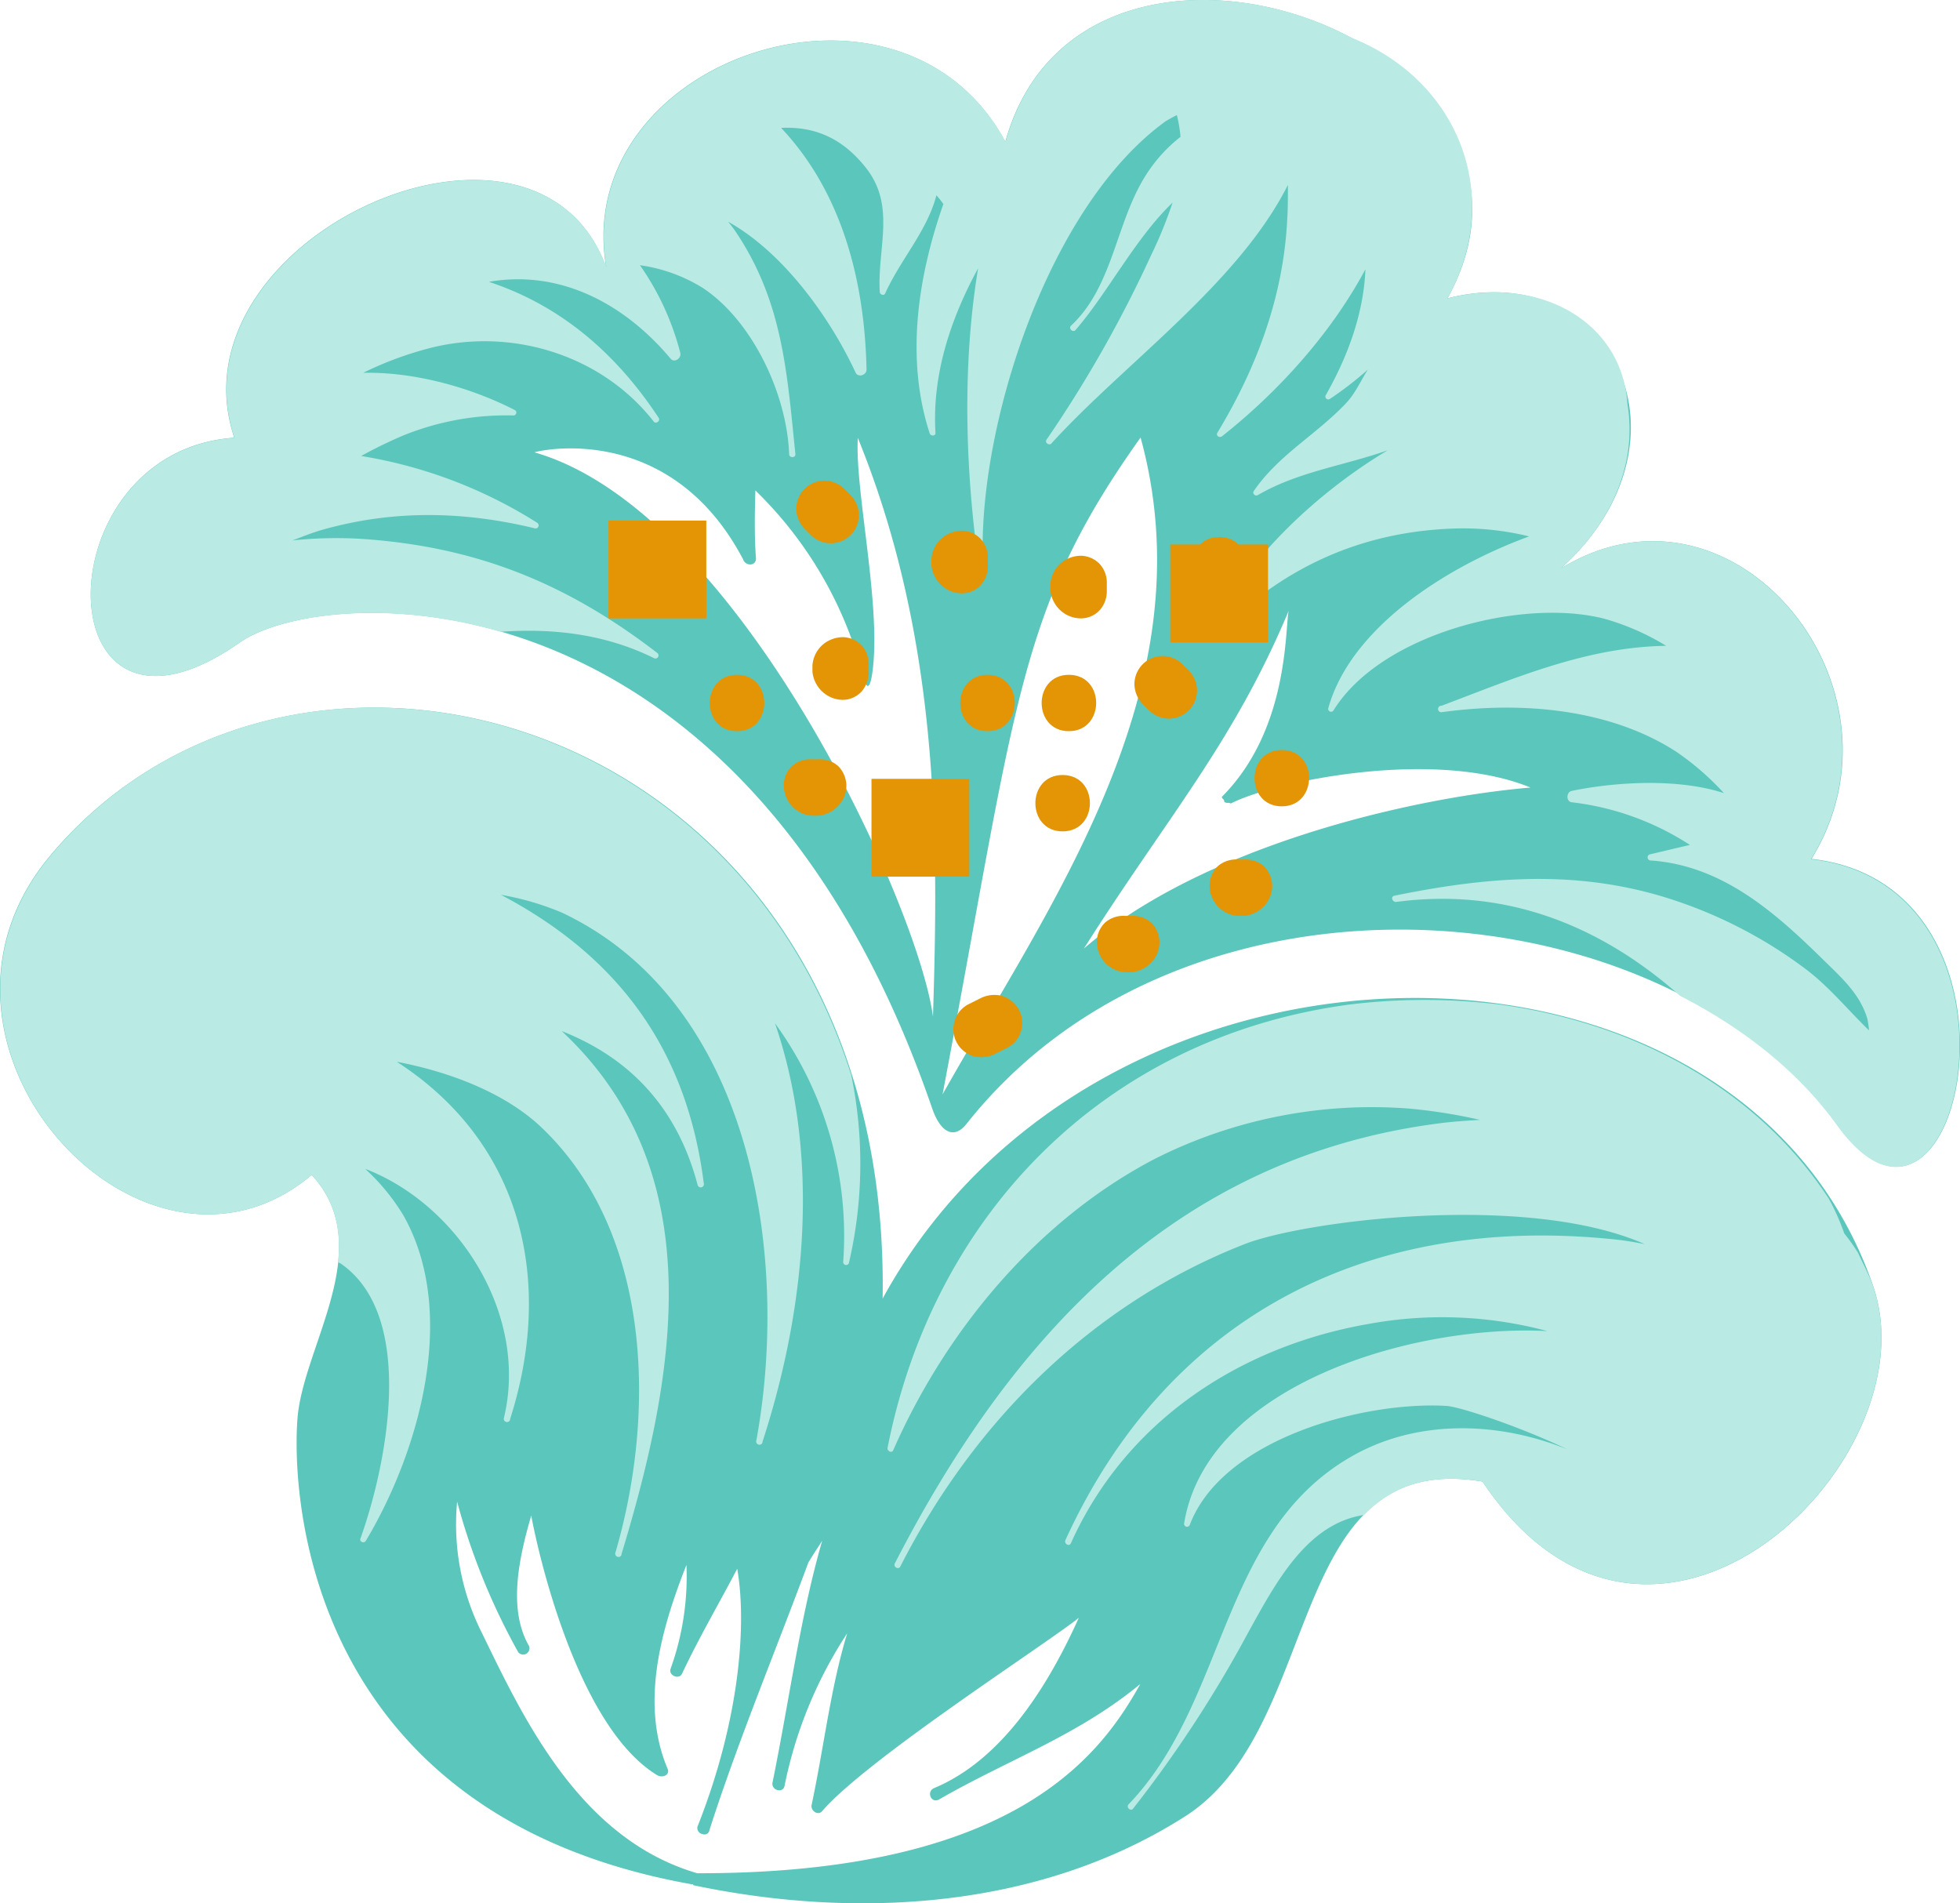 <?xml version="1.0" encoding="UTF-8"?> <svg xmlns="http://www.w3.org/2000/svg" id="Слой_1" data-name="Слой 1" viewBox="0 0 313 303.91"> <defs> <style>.cls-1{fill:#5bc6bb;}.cls-2{fill:#b9eae3;}.cls-3{fill:#e39505;}</style> </defs> <path class="cls-1" d="M49.78,187.6c10.58,11.47-1.26,27.1-2.26,38.73-1,12.15,1.17,63.55,63,74.55.07,0,.09-.06.15,0s0,.13.09.15c25.87,5.43,55.11,3.91,78.49-11,22.38-14.26,15.71-58.84,47.5-53.46,27,40.45,72-3.3,62.38-31.22-21.18-61.67-123.34-61.66-158.18,2C142.46,116.14,49.13,87.9,8.13,136.49-17.36,166.62,22.84,210.3,49.78,187.6ZM84.84,242c.6,3.47,6.77,33.36,20.11,41.45.81.49,2.07,0,1.67-1-4.3-10.19-1.3-21.68,3-32.57a43.52,43.52,0,0,1-2.53,16.58c-.39,1.06,1.35,1.8,1.83.78,2.76-5.85,5.92-11.23,8.81-16.75,1.54,8.78.44,24.06-6.35,41.19a1,1,0,0,0,.67,1.15h.1a.79.79,0,0,0,1.07-.36h0a.92.92,0,0,0,.08-.27c4.51-14.07,10.46-28.34,15.79-42.7.7-1.18,1.47-2.32,2.21-3.49-3.52,12.21-5.15,24.91-7.93,38.6-.26,1.27,1.7,1.79,1.92.54a69.12,69.12,0,0,1,10-24.35c-2.68,8.85-3.68,18-5.68,27.4-.2.9,1,1.78,1.67,1,7.2-8.34,35.77-26.67,41-30.88-5.45,12.12-12.85,22.9-23.08,27.18-1.35.56-.48,2.54.77,1.82,11.19-6.43,22.11-10.16,32.13-18.43-6.38,11.46-20.13,30.28-70.74,30.22-18.92-5.49-27.94-25.13-34.46-38.49A38.53,38.53,0,0,1,73,239.78a105.12,105.12,0,0,0,9.74,24,1,1,0,0,0,1.4.22h0a1,1,0,0,0,.32-1.22c-3.25-5.67-1.77-13.48.39-20.82Z" transform="translate(0 0)"></path> <path class="cls-1" d="M38.27,102.6c13.57-9.51,80.45-13.19,110.57,74.32,1.36,4,3.55,5,5.48,2.57,35.22-44.56,111.48-38.18,139.15.17,19.72,27.32,33.37-38.29-4.18-42.52,16.9-27.39-12.45-63.27-40-46.39,22.43-20.27,8.25-49.81-18.13-43.12,22.5-40.63-58.09-70-70.62-25C143.66-8.62,91.16,9.5,96.79,42.63c-11.52-31.25-70-4.38-59.38,27.26C6.42,72.05,7,124.5,38.27,102.6Zm167.51-5c-.59,3.07,0,18.91-10.6,29.58-.2.21.16.36.26.55s0,.27.17.37a.9.9,0,0,0,.56.09c.26,0,.3.15.45.07,7.22-3.61,32.55-8.77,47.79-2.51-19.47,1.67-52.43,9.45-71.31,25.7,13.09-20.7,23.86-32.79,32.68-53.89ZM182.15,69.88c10.92,39.87-14.63,74.61-31.63,104.87,11.9-62.73,11.9-77.19,31.61-104.87ZM118.72,89.45c.51,1,2,.89,2-.26-.26-3.75-.19-7.35-.09-10.88A63.32,63.32,0,0,1,137.84,108c.55,2.16,1.09,2.08,1.47-.6,1.49-10.56-2.82-29.09-2.32-37.48,13.25,32.53,12.86,65.19,12,92.4-2.32-17.62-30.94-80.7-63.63-90.09C85.73,72,107,67,118.72,89.41Z" transform="translate(0 0)"></path> <path class="cls-2" d="M216.66,232.1c-21.92,11.81-20.42,39.32-36.43,56-.45.47.32,1.2.71.7a194.52,194.52,0,0,0,18.32-28c4.42-8,9.42-17.54,18.58-18.9,4.34-4.43,10.12-6.83,18.89-5.34,27,40.45,72-3.3,62.38-31.22-.65-1.87-1.59-3.52-2.38-5.28a32.76,32.76,0,0,0-2.22-3.13,36,36,0,0,0-2.46-5.53c-11.5-17.59-30.91-28-52.55-31a98.33,98.33,0,0,0-24,0c-38.85,5.18-66.38,33.31-73.76,70.77-.11.51.67.94.91.38,8.42-19.13,23-36.7,41.73-46.49A76.91,76.91,0,0,1,224.84,177a84.45,84.45,0,0,1,11.52,1.82c-2.25.12-4.44.28-6.46.54-42.25,5.42-68.45,34.2-87,70.27-.29.57.58,1.08.87.51,11.78-23.13,30.58-41.94,55-51.49,9.48-3.71,45-8.31,63.88,0-1.55-.3-3.09-.57-4.64-.73-39.4-4.17-71.45,12.1-87.87,48-.26.58.61,1.09.87.51,8.75-19.5,27-31.5,47.71-35.06a64.92,64.92,0,0,1,28.38,1.17c-21-1.13-54.37,8.39-58,30.7a.47.47,0,0,0,.39.54h0a.48.48,0,0,0,.51-.29c5.26-13.88,28-19.78,41-19,2.07.11,11.62,3.26,19.29,6.93C239.36,227,226.84,226.65,216.66,232.1Z" transform="translate(0 0)"></path> <path class="cls-2" d="M38.27,102.6c6-4.22,22.54-7.24,41.67-1.72,8.34-.59,16.69.35,24.48,4.2a.49.49,0,0,0,.67-.17h0a.51.51,0,0,0-.18-.69c-14.52-11.16-29-17-47.4-18.19a67.17,67.17,0,0,0-10.8.26c1.57-.58,3.12-1.23,4.75-1.69,11.35-3.21,22.48-3,33.91-.25A.47.47,0,0,0,86,84h0a.48.48,0,0,0-.22-.53A75.07,75.07,0,0,0,57.67,72.81a73.51,73.51,0,0,1,6.74-3.28A43.8,43.8,0,0,1,82,66.34a.47.47,0,0,0,.46-.46v0a.44.44,0,0,0-.22-.39C75.47,62,66.42,59.35,58,59.53a55.48,55.48,0,0,1,10.27-3.85C81.4,52.16,96,56.55,104.4,67.32c.35.45,1.1-.13.79-.6C97.93,55.72,88.9,48.58,78.08,45c11.46-2,21.75,3.6,29,12.26.63.76,1.77-.07,1.56-.91a43.08,43.08,0,0,0-6.44-14A25.75,25.75,0,0,1,112.27,46c8,5.33,13.41,17.09,13.75,26.51,0,.65,1.06.63,1,0-1.34-13-2-24.42-9.65-35.68-.32-.47-.74-1-1.1-1.43,9,5,16.45,15.64,20.36,24.09.4.86,1.76.41,1.75-.47-.29-14.08-3.9-28.28-13.64-38.6,5.33-.25,9.7,1.59,13.46,6.27,4.93,6.13,1.89,12.8,2.29,19.92,0,.42.66.7.87.24,2.5-5.51,6.66-9.9,8.18-15.66a13.52,13.52,0,0,1,1.11,1.39c-4.21,12-6,24.92-2.18,36.63.16.48,1,.43.92-.12-.55-9.19,2.36-18.09,6.81-26.25-2.5,15-2,31-.28,44.54.08.62,1,.67,1,0,0-21.42,10.93-54.76,29.2-68,.59-.36,1.2-.7,1.82-1a22.64,22.64,0,0,1,.58,3.47,24.17,24.17,0,0,0-5.67,6.34c-4.69,7.53-5.11,17.54-11.8,23.8-.48.45.28,1.19.7.71,5-5.72,9.56-14.67,15.5-20.34a69.15,69.15,0,0,1-3.44,8.42,197.56,197.56,0,0,1-16.69,29.43c-.33.46.4,1,.78.6C179.57,58,197.73,45.32,205.67,29.53c0,1.92,0,3.81-.1,5.34-.58,12.34-4.81,23.72-11.16,34.22-.3.49.34.88.74.57,8.64-6.81,17.27-16.14,22.9-26.66-.28,7.08-2.86,14-6.33,20.09a.46.46,0,0,0,.16.63h0a.47.47,0,0,0,.46,0,54.46,54.46,0,0,0,6.1-4.71c-1.18,1.84-2,3.84-3.59,5.48-4.77,5-10.69,8.16-14.64,13.93-.27.4.26.87.65.64,6.43-3.75,13.82-4.71,20.74-7.16-12.5,7.5-23.26,18.52-28.18,28.94-.21.46.35,1,.74.57,10.33-10.56,22.75-16.4,37.62-17a44,44,0,0,1,12.41,1.24c-13.46,4.93-28.49,14.67-32.06,27.39a.47.47,0,0,0,.28.59h0a.47.47,0,0,0,.56-.22c7.59-12.26,30.25-18,43.28-14.6a39.27,39.27,0,0,1,9.82,4.31c-12.6.19-23.78,5-35.86,9.57a.52.52,0,1,0,.15,1l.11,0c12.38-1.69,26.52-.59,37.23,6.35a43.87,43.87,0,0,1,7.6,6.6c-7.74-2.52-18-1.67-24.32-.35-.86.18-.92,1.68,0,1.81a43.93,43.93,0,0,1,18.65,6.66l.23.16c-2.11.47-4.22,1-6.31,1.48a.5.5,0,1,0,.13,1c11.49.83,19.91,8.41,27.64,16,2.8,2.75,5.75,5.37,6.89,9.3a16,16,0,0,1,.26,1.82c-3.29-3.17-6.33-6.92-10-9.7a73.09,73.09,0,0,0-19.66-10.58c-15.53-5.54-30.32-4.44-46.13-1.22-.65.14-.35,1,.26,1,18-2.42,33.11,4.14,45.37,15,10.11,5.17,18.87,12.07,25.08,20.69,19.72,27.32,33.37-38.29-4.18-42.52,16.95-27.43-12.4-63.31-39.92-46.43,9.12-8.24,12-17.92,10.61-26.17-.79-13.13-13.9-20.71-28.74-16.95C240.25,31.3,232.94,12.82,215.77,6c-19.65-10.46-48.15-8.65-55.19,16.62C143.7-8.6,91.2,9.52,96.83,42.65c-11.52-31.25-70-4.38-59.38,27.26C6.42,72.05,7,124.5,38.27,102.6Z" transform="translate(0 0)"></path> <path class="cls-2" d="M49.78,187.6c3.89,4.22,4.72,9,4.2,13.94.15.1.31.13.45.23,12.27,8.49,7.19,32.61,3.12,43.92-.18.51.59.8.86.36,8.53-14.24,14.85-36.41,6-52a33.29,33.29,0,0,0-6.08-7.4l.42.15c14.86,6,25.61,23.44,21.73,39.56a.52.52,0,0,0,.3.67.51.51,0,0,0,.67-.3l0-.11c7-21.82,2.15-44-18.08-57.08,9.24,1.77,17.72,5.32,23.18,10.56C104.23,197,104.7,226,98.28,247.9a.52.52,0,0,0,.3.67.51.51,0,0,0,.67-.3l0-.11c8.64-28.49,14.57-61-9.54-83.52,10.15,4,18.27,11.53,21.7,24.59a.51.51,0,0,0,.63.35.5.5,0,0,0,.37-.48C109.77,167.88,99,152.88,80,142.88a44,44,0,0,1,9.79,2.87c30.2,14.3,36.43,54.49,31,84.23a.52.52,0,0,0,.3.67.51.51,0,0,0,.67-.3l0-.11c7.32-22.51,9-46.53,2-66.85a57.64,57.64,0,0,1,10.89,38.15.47.47,0,0,0,.48.45.46.46,0,0,0,.44-.33,69.94,69.94,0,0,0,.37-30c-19.65-62-92.69-76.73-127.71-35.22C-17.36,166.62,22.84,210.3,49.78,187.6Z" transform="translate(0 0)"></path> <path class="cls-3" d="M137.62,103.06a4.25,4.25,0,0,0-3-1.32,5,5,0,0,0-3.37,1.32,4.9,4.9,0,0,0-1.51,3.18v1a5,5,0,0,0,1.57,3.19,4.88,4.88,0,0,0,3.26,1.32,4.12,4.12,0,0,0,3-1.31,4.55,4.55,0,0,0,1.13-3.19v-1A4.48,4.48,0,0,0,137.62,103.06Z" transform="translate(0 0)"></path> <path class="cls-3" d="M175.62,90.06a4.25,4.25,0,0,0-3-1.32,5,5,0,0,0-3.37,1.32,4.9,4.9,0,0,0-1.51,3.18v1a5,5,0,0,0,1.57,3.19,4.85,4.85,0,0,0,3.31,1.31,4.12,4.12,0,0,0,3-1.31,4.55,4.55,0,0,0,1.13-3.19v-1A4.42,4.42,0,0,0,175.62,90.06Z" transform="translate(0 0)"></path> <path class="cls-3" d="M169.69,123.75c-5.79,0-5.8,9,0,9S175.52,123.75,169.69,123.75Z" transform="translate(0 0)"></path> <path class="cls-3" d="M149.84,130.31a4.45,4.45,0,0,0-3.18-1.07h-1a4.45,4.45,0,0,0-3.18,1.07,4.3,4.3,0,0,0-1.32,3.06,5,5,0,0,0,1.32,3.37,4.82,4.82,0,0,0,3.18,1.5h1a4.91,4.91,0,0,0,3.18-1.56,4.6,4.6,0,0,0,1.32-3.19A4.51,4.51,0,0,0,149.84,130.31Z" transform="translate(0 0)"></path> <path class="cls-3" d="M204.69,119.75c-5.79,0-5.8,9,0,9S210.52,119.75,204.69,119.75Z" transform="translate(0 0)"></path> <path class="cls-3" d="M183.84,147.31a4.45,4.45,0,0,0-3.18-1.07h-1a4.45,4.45,0,0,0-3.18,1.07,4.3,4.3,0,0,0-1.32,3.06,5,5,0,0,0,1.32,3.37,4.82,4.82,0,0,0,3.18,1.5h1a4.91,4.91,0,0,0,3.18-1.56,4.6,4.6,0,0,0,1.32-3.19A4.51,4.51,0,0,0,183.84,147.31Z" transform="translate(0 0)"></path> <path class="cls-3" d="M162.62,161.07a4.58,4.58,0,0,0-2.69-2.07,4.9,4.9,0,0,0-3.46.45l-2,1a4.5,4.5,0,0,0,1.08,8.22,4.92,4.92,0,0,0,3.47-.45l2-1a4.48,4.48,0,0,0,1.63-6.11h0Z" transform="translate(0 0)"></path> <path class="cls-3" d="M156.62,86.06a4.25,4.25,0,0,0-3-1.32,5,5,0,0,0-3.37,1.32,4.9,4.9,0,0,0-1.51,3.18v1a5,5,0,0,0,1.57,3.19,4.85,4.85,0,0,0,3.31,1.31,4.12,4.12,0,0,0,3-1.31,4.55,4.55,0,0,0,1.13-3.19v-1A4.42,4.42,0,0,0,156.62,86.06Z" transform="translate(0 0)"></path> <path class="cls-3" d="M105.69,86.75c-5.79,0-5.8,9,0,9S111.52,86.75,105.69,86.75Z" transform="translate(0 0)"></path> <path class="cls-3" d="M117.69,107.75c-5.79,0-5.8,9,0,9S123.52,107.75,117.69,107.75Z" transform="translate(0 0)"></path> <path class="cls-3" d="M189.84,107.06l-1-1a4.66,4.66,0,0,0-3.18-1.32,4.52,4.52,0,0,0-4.5,4.5,4.71,4.71,0,0,0,1.32,3.19l1,1a4.65,4.65,0,0,0,3.21,1.32,4.59,4.59,0,0,0,3.15-1.32,4.54,4.54,0,0,0,1.32-3.19A4.66,4.66,0,0,0,189.84,107.06Z" transform="translate(0 0)"></path> <path class="cls-3" d="M194.69,85.75c-5.79,0-5.8,9,0,9S200.52,85.75,194.69,85.75Z" transform="translate(0 0)"></path> <path class="cls-3" d="M135.84,79.06l-1-1a4.66,4.66,0,0,0-3.18-1.32,4.52,4.52,0,0,0-4.5,4.5,4.71,4.71,0,0,0,1.32,3.19l1,1a4.5,4.5,0,0,0,7.68-3.19A4.66,4.66,0,0,0,135.84,79.06Z" transform="translate(0 0)"></path> <path class="cls-3" d="M157.69,107.75c-5.79,0-5.8,9,0,9S163.52,107.75,157.69,107.75Z" transform="translate(0 0)"></path> <path class="cls-3" d="M133.84,122.31a4.45,4.45,0,0,0-3.18-1.07h-1a4.45,4.45,0,0,0-3.18,1.07,4.3,4.3,0,0,0-1.32,3.06,5,5,0,0,0,1.32,3.37,4.82,4.82,0,0,0,3.18,1.5h1a4.91,4.91,0,0,0,3.18-1.56,4.6,4.6,0,0,0,1.32-3.19A4.51,4.51,0,0,0,133.84,122.31Z" transform="translate(0 0)"></path> <path class="cls-3" d="M201.84,138.31a4.45,4.45,0,0,0-3.18-1.07h-1a4.45,4.45,0,0,0-3.18,1.07,4.3,4.3,0,0,0-1.32,3.06,5,5,0,0,0,1.32,3.37,4.82,4.82,0,0,0,3.18,1.5h1a4.91,4.91,0,0,0,3.18-1.56,4.6,4.6,0,0,0,1.32-3.19A4.51,4.51,0,0,0,201.84,138.31Z" transform="translate(0 0)"></path> <path class="cls-3" d="M170.69,107.75c-5.79,0-5.8,9,0,9S176.52,107.75,170.69,107.75Z" transform="translate(0 0)"></path> <rect class="cls-3" x="186.88" y="86.94" width="15.62" height="15.62"></rect> <rect class="cls-3" x="139.17" y="124.36" width="15.62" height="15.62"></rect> <rect class="cls-3" x="97.17" y="83.12" width="15.62" height="15.62"></rect> </svg> 